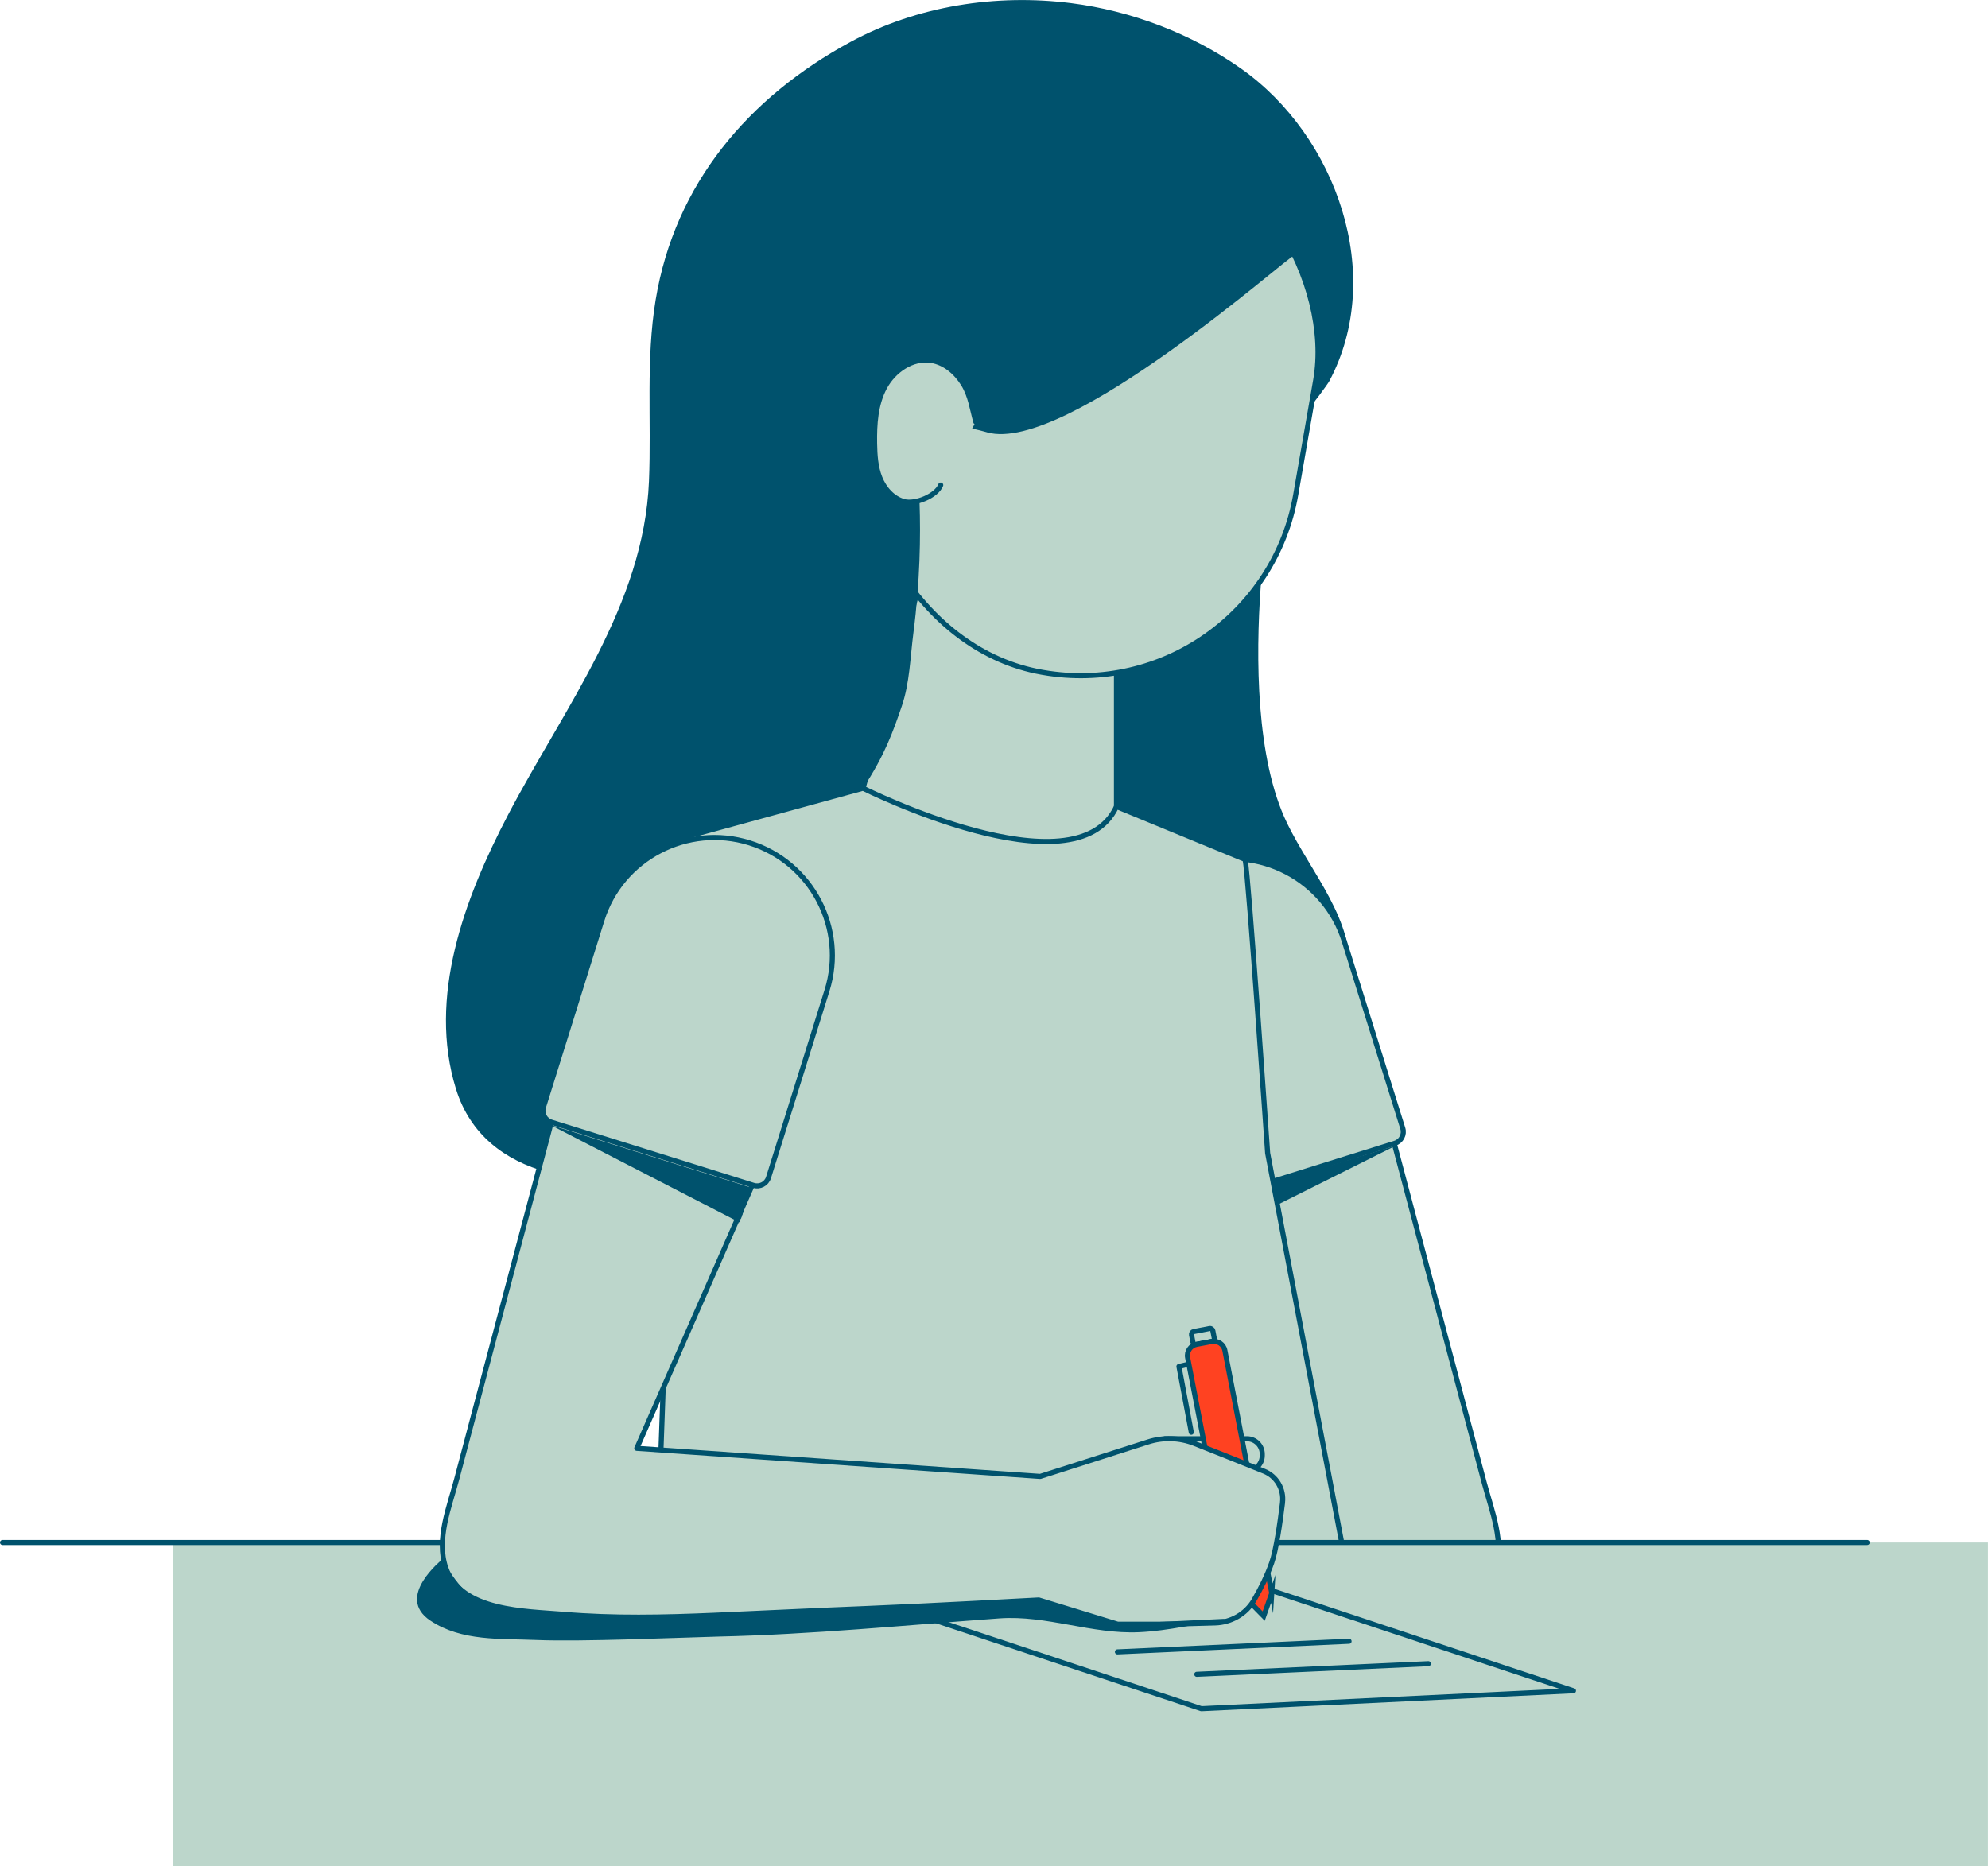 <?xml version="1.0" encoding="UTF-8"?>
<svg id="Layer_2" data-name="Layer 2" xmlns="http://www.w3.org/2000/svg" viewBox="0 0 391.06 367.2">
  <defs>
    <style>
      .cls-1, .cls-2 {
        stroke-linecap: round;
        stroke-linejoin: round;
      }

      .cls-1, .cls-2, .cls-3, .cls-4 {
        stroke: #00526d;
      }

      .cls-1, .cls-5 {
        fill: #bcd6cb;
      }

      .cls-2, .cls-4 {
        fill: none;
      }

      .cls-6 {
        fill: #00526d;
      }

      .cls-3 {
        fill: #ff4221;
      }

      .cls-3, .cls-4 {
        stroke-miterlimit: 10;
      }
    </style>
  </defs>
  <g id="Design">
    <g>
      <g>
        <path class="cls-1" d="M177.87,291.14s0,24.7,0,24.7c11.16,.44,22.32,.89,33.49,1.33,10.02,.4,20.03,.91,30.05,1.33,9.84,.42,19.71,.64,29.53-.19,7.39-.63,20.23-.51,23.17-9.15,1.91-5.62-.69-11.95-2.15-17.44-1.09-4.09-2.17-8.19-3.26-12.28-2.9-10.93-5.8-21.85-8.69-32.78l-6.27-23.65c-.02-.09-.47-1.71-.45-1.71-.01,0-39.56,12.38-39.56,12.38l22.8,51.97-78.65,5.5Z"/>
        <path class="cls-6" d="M253.16,161.92c4.83,9.95,13.41,19.23,12.21,30.22-.31,2.85-1.37,5.71-3.45,7.68-2.93,2.77-7.27,3.33-11.3,3.51-16.95,.77-34.08-2.62-49.46-9.79-3.35-1.56-6.69-3.35-9.17-6.09-3.03-3.35-4.5-7.83-5.23-12.28-1.17-7.13-.61-14.54,1.62-21.42,3.19-9.84,9.61-18.29,16.4-26.1,7.35-8.46,15.74-16.75,26.48-19.97,12.14-3.64,17.49-2.93,16.72,7.9-.97,13.64-.95,33.7,5.19,46.35Z"/>
        <polygon class="cls-1" points="219.62 132.33 219.62 186.53 165.61 170.17 180.53 116.12 219.62 132.33"/>
        <rect class="cls-1" x="171.31" y="24.23" width="86.18" height="108.84" rx="42.98" ry="42.98" transform="translate(16.69 -35.64) rotate(9.89)"/>
        <path class="cls-6" d="M194.16,85.05c-15.61-4.42-14.04,3.77-14.04,3.77,0,0,2.2,15.28-.45,35.74-.62,4.78-.72,9.8-2.28,14.37-1.68,4.89-3.29,9.57-7.62,16.14-3.15,4.77,4.5,9.3,4.82,15.15,.34,6.17,.29,12.37-.57,18.5-1.87,13.32-8,26.65-19.14,34.2-6.39,4.33-13.99,6.5-21.55,8.01-16.08,3.2-38.01,1.53-43.64-16.7-5.55-17.98,1.56-37.33,10.29-53.99,11.05-21.08,26.68-41.16,27.68-65.58,.49-11.9-.63-23.91,1.31-35.65,3.79-22.91,18.32-39.91,38.33-50.76,13.1-7.1,28.64-9.5,43.39-7.63,11.87,1.51,23.67,5.98,33.46,12.89,18.7,13.2,28.47,40.57,17.33,61.49-.3,.57-3.62,5.07-3.51,4.68,2.94-10.77-.16-23.35-3.54-29.3-.33-.58-44.65,39.1-60.26,34.68Z"/>
        <path class="cls-1" d="M191.95,83.01c-.72-2.6-1.03-5.17-2.45-7.46s-3.66-4.23-6.33-4.64c-3.72-.58-7.39,1.99-9.17,5.31s-2.02,7.24-1.96,11.01c.04,2.29,.18,4.64,1.03,6.77s2.52,4.05,4.73,4.67c2.21,.62,6.41-1.1,7.25-3.24"/>
        <path class="cls-1" d="M224.09,168.55h41.69c1.3,0,2.35,1.05,2.35,2.35v38.53c0,12.8-10.39,23.2-23.2,23.2h0c-12.8,0-23.2-10.39-23.2-23.2v-38.53c0-1.3,1.05-2.35,2.35-2.35Z" transform="translate(538.56 318.94) rotate(162.64)"/>
        <path class="cls-1" d="M219.62,158.68l25.31,10.42c.66,3.04,4.43,57.79,4.43,57.79l20.87,109.75s-68.71,33.43-142.58,14.12l6.72-185.98,35.39-9.7s41.87,20.96,49.86,3.61Z"/>
        <rect class="cls-5" x="34.02" y="303.48" width="357.03" height="63.73"/>
        <polygon class="cls-6" points="108.52 220.58 148.09 232.95 145.76 239.79 108.52 220.58"/>
        <polygon class="cls-2" points="309.51 332.65 236.32 336.18 167.35 313.28 240.54 309.74 309.51 332.65"/>
        <polygon class="cls-6" points="274.61 225.38 251.14 237.11 250.67 232.64 274.61 225.38"/>
        <path class="cls-2" d="M229.15,283.07h16.13c1.67,0,3.02,1.35,3.02,3.02v.28c0,1.67-1.35,3.02-3.02,3.02h-16.13v-6.31h0Z"/>
        <rect class="cls-4" x="234.48" y="261.66" width="4.27" height="2.58" rx=".54" ry=".54" transform="translate(-45.56 49.63) rotate(-10.93)"/>
        <path class="cls-3" d="M250.17,313.44l-1.59,4.52-3.49-3.55-2.26,.44-9.21-47.73c-.24-1.22,.56-2.39,1.78-2.62l2.93-.56c1.22-.24,2.4,.56,2.62,1.78l9.22,47.73Z"/>
        <path class="cls-1" d="M252.29,295.62c-.48,3.94-1.27,9.41-2.13,11.84-.9,2.58-2.12,5.02-3.49,7.38-.01,.02-.02,.03-.03,.05-1.59,2.68-4.49,4.32-7.61,4.41-3.61,.11-8.51,.25-11.03,.25h-8.14l-15.52-4.76s-22.73,1.24-33.89,1.68c-10.02,.39-20.03,.9-30.05,1.33-9.84,.42-19.71,.64-29.53-.19-7.39-.63-20.24-.52-23.18-9.16-1.91-5.62,.7-11.95,2.15-17.44,1.08-4.09,2.17-8.18,3.25-12.28,2.89-10.92,5.8-21.85,8.69-32.77,2.09-7.88,4.18-15.77,6.27-23.65,.02-.09,.45-1.67,.45-1.71,.01,0,39.56,12.38,39.56,12.38l-22.8,51.97,79.36,5.53,21.24-6.79c2.96-.95,6.17-.84,9.07,.29,3.64,1.43,9.67,3.85,13.71,5.47,2.48,.99,3.96,3.53,3.64,6.18Z"/>
        <polygon class="cls-6" points="108.22 221.3 147.79 233.67 145.46 240.5 108.22 221.3"/>
        <path class="cls-1" d="M137.88,164.38h0c12.8,0,23.2,10.39,23.2,23.2v38.53c0,1.3-1.05,2.35-2.35,2.35h-41.69c-1.3,0-2.35-1.05-2.35-2.35v-38.53c0-12.8,10.39-23.2,23.2-23.2Z" transform="translate(64.9 -32.2) rotate(17.36)"/>
        <polyline class="cls-2" points="233.5 268.47 231.91 268.85 234.34 281.79"/>
        <line class="cls-1" x1="280.97" y1="327.32" x2="235.42" y2="329.41"/>
        <line class="cls-1" x1="265.37" y1="322.91" x2="219.81" y2="325"/>
        <path class="cls-6" d="M241.4,318.5c-5.72,.93-11.58,2.37-17.36,2.63-9.27,.42-18.18-3.39-27.47-2.72-18.38,1.33-36.9,3.17-55.31,3.58-8.78,.24-27.02,1.04-35.79,.67-7.06-.3-14.62,.29-20.79-3.8-7.11-4.7,2.39-12.01,2.35-12.13,0,0,3.15,6.42,7.24,8.24,5.38,2.4,30.22,3.25,30.22,3.25l45.97-1.79,33.89-1.68,15.52,4.76s21.54-1.04,21.54-1.04Z"/>
        <line class="cls-1" x1="251.78" y1="303.48" x2="367.29" y2="303.48"/>
      </g>
      <line class="cls-1" x1=".5" y1="303.48" x2="87.03" y2="303.48"/>
    </g>
  </g>
</svg>